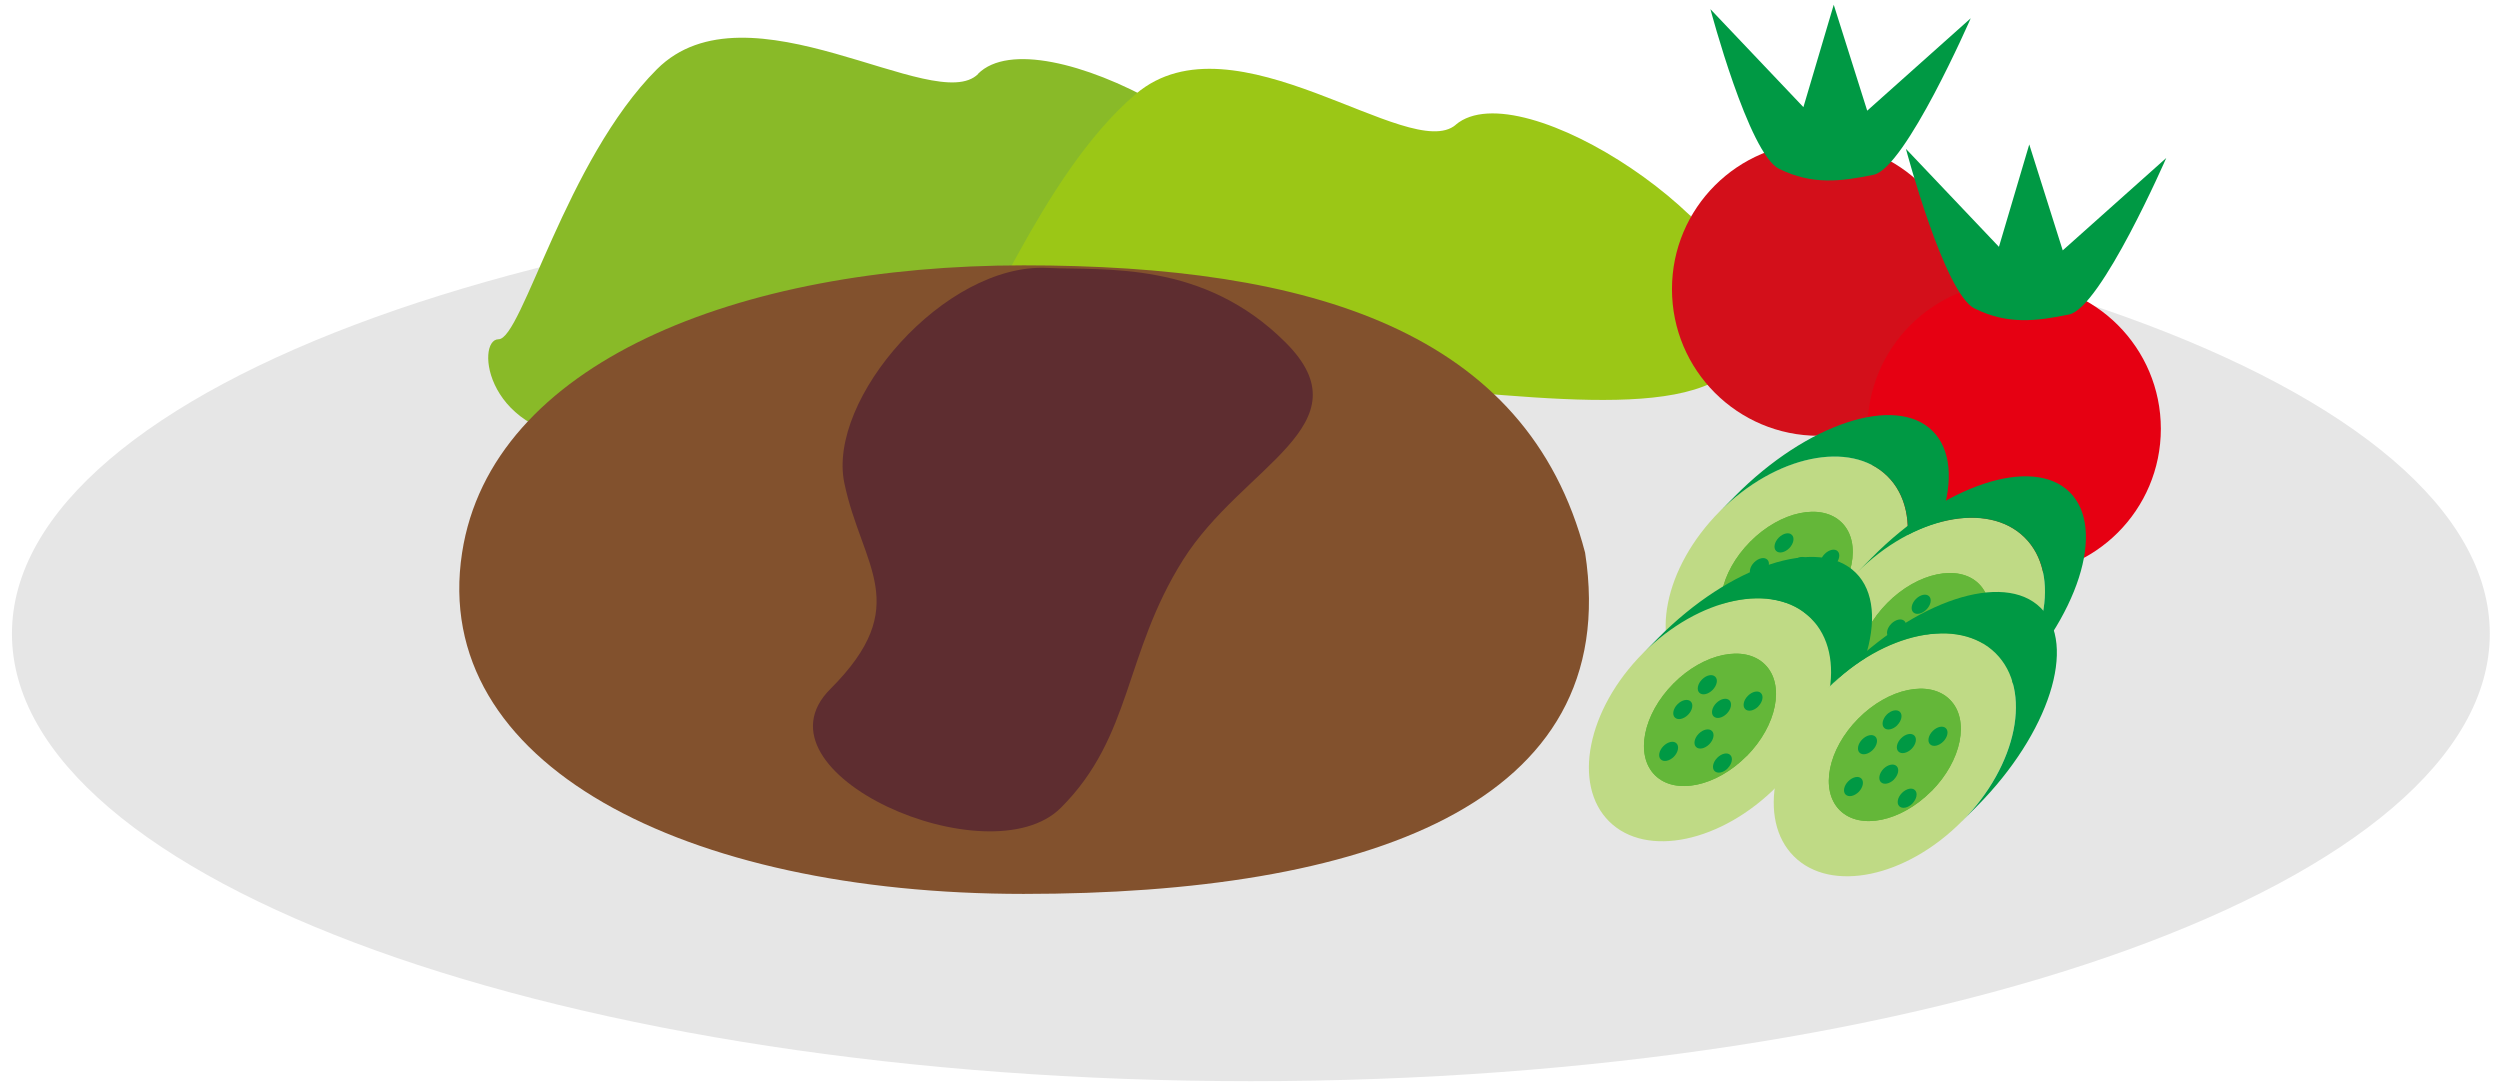 <svg width="195" height="85" viewBox="0 0 195 85" fill="none" xmlns="http://www.w3.org/2000/svg">
<path d="M97.568 84.332C150.939 84.332 194.204 68.707 194.204 49.432C194.204 30.157 150.939 14.532 97.568 14.532C44.198 14.532 0.932 30.157 0.932 49.432C0.932 68.707 44.198 84.332 97.568 84.332Z" fill="#E6E6E6"/>
<path d="M76.297 5.768C72.954 9.111 58.314 -1.674 51.239 5.401C44.152 12.488 40.709 26.462 38.887 26.462C37.065 26.462 37.798 34.27 46.696 34.27C55.593 34.27 61.402 26.462 74.476 26.462C87.549 26.462 100.623 27.183 100.623 19.564C100.623 11.944 81.007 1.036 76.286 5.757L76.297 5.768Z" fill="#89BA28"/>
<path d="M113.552 9.733C109.953 12.788 96.246 0.847 88.605 7.323C80.974 13.799 76.386 27.461 74.576 27.317C72.765 27.172 72.854 35.014 81.718 35.736C90.582 36.458 97.013 29.149 110.042 30.216C123.071 31.282 136.045 33.071 136.667 25.473C137.289 17.875 118.628 5.413 113.541 9.733H113.552Z" fill="#9BC716"/>
<path d="M123.638 43.112C126.681 62.872 106.299 69.725 79.841 69.725C53.382 69.725 33.5 59.606 36.043 43.112C38.32 28.328 57.559 20.697 79.841 20.697C102.122 20.697 119.128 25.762 123.638 43.112Z" fill="#82512D"/>
<path d="M81.662 20.897C73.676 20.53 64.501 31.127 65.856 37.669C67.222 44.211 71.31 47.199 64.767 53.742C58.225 60.284 77.164 68.593 82.751 63.005C88.338 57.418 87.649 51.02 92.281 43.667C96.913 36.314 106.699 33.137 100.279 26.717C93.858 20.297 86.183 21.108 81.662 20.897Z" fill="#5E2D30"/>
<path d="M153.295 22.552C153.295 28.872 148.175 33.992 141.854 33.992C135.534 33.992 130.414 28.872 130.414 22.552C130.414 16.231 135.534 11.111 141.854 11.111C148.175 11.111 153.295 16.231 153.295 22.552Z" fill="#D30F1A"/>
<path d="M138.766 13.166C136.4 11.999 133.413 0.714 133.413 0.714L140.666 8.356L143.032 0.37L145.642 8.634L153.717 1.425C153.717 1.425 148.619 13.121 146.142 13.632C143.554 14.165 141.343 14.432 138.789 13.177L138.766 13.166Z" fill="#009944"/>
<path d="M168.546 33.448C168.546 39.768 163.425 44.889 157.105 44.889C150.785 44.889 145.664 39.768 145.664 33.448C145.664 27.128 150.785 22.007 157.105 22.007C163.425 22.007 168.546 27.128 168.546 33.448Z" fill="#E60012"/>
<path d="M154.017 24.062C151.651 22.896 148.663 11.611 148.663 11.611L155.917 19.253L158.282 11.266L160.893 19.53L168.968 12.322C168.968 12.322 163.87 24.018 161.393 24.529C158.805 25.062 156.594 25.328 154.039 24.073L154.017 24.062Z" fill="#009944"/>
<path d="M144.598 50.265C140.255 54.641 134.39 55.874 131.502 53.009C128.614 50.143 129.791 44.267 134.134 39.891C138.478 35.514 144.342 34.281 147.23 37.147C150.118 40.013 148.941 45.889 144.598 50.265Z" fill="#BFDA85"/>
<path d="M142.221 47.91C139.855 50.298 136.656 50.965 135.079 49.41C133.502 47.844 134.146 44.645 136.512 42.257C138.878 39.868 142.077 39.202 143.654 40.757C145.231 42.323 144.587 45.522 142.221 47.91Z" fill="#64B739"/>
<path d="M143.143 44.034C142.798 44.378 142.343 44.478 142.11 44.245C141.888 44.023 141.976 43.556 142.321 43.212C142.665 42.867 143.121 42.767 143.343 43.001C143.565 43.223 143.476 43.689 143.143 44.034Z" fill="#009944"/>
<path d="M139.566 42.756C139.222 43.101 138.766 43.201 138.533 42.967C138.311 42.745 138.4 42.279 138.744 41.934C139.088 41.59 139.544 41.49 139.766 41.723C139.999 41.945 139.899 42.412 139.566 42.756Z" fill="#009944"/>
<path d="M137.644 44.689C137.3 45.033 136.845 45.133 136.611 44.9C136.389 44.678 136.478 44.211 136.822 43.867C137.167 43.523 137.622 43.423 137.856 43.656C138.078 43.878 137.989 44.345 137.644 44.689Z" fill="#009944"/>
<path d="M140.677 44.6C140.332 44.944 139.877 45.044 139.655 44.811C139.422 44.589 139.522 44.123 139.866 43.778C140.21 43.434 140.666 43.334 140.899 43.567C141.121 43.789 141.032 44.256 140.688 44.6H140.677Z" fill="#009944"/>
<path d="M140.755 48.877C140.41 49.221 139.955 49.321 139.722 49.088C139.499 48.865 139.588 48.399 139.933 48.055C140.277 47.71 140.732 47.61 140.954 47.844C141.177 48.066 141.088 48.532 140.743 48.877H140.755Z" fill="#009944"/>
<path d="M136.556 47.955C136.212 48.299 135.756 48.399 135.523 48.166C135.301 47.944 135.39 47.477 135.734 47.133C136.078 46.788 136.534 46.688 136.756 46.922C136.978 47.144 136.889 47.61 136.556 47.955Z" fill="#009944"/>
<path d="M139.311 46.988C138.966 47.333 138.511 47.433 138.278 47.199C138.044 46.966 138.144 46.511 138.489 46.166C138.833 45.822 139.289 45.722 139.522 45.955C139.744 46.178 139.655 46.644 139.311 46.988Z" fill="#009944"/>
<path d="M150.74 33.615C147.852 30.749 140.943 33.026 135.323 38.702L134.135 39.902C138.478 35.525 144.342 34.292 147.23 37.158C150.118 40.024 148.941 45.9 144.598 50.276L145.786 49.077C151.407 43.401 153.628 36.48 150.74 33.615Z" fill="#009944"/>
<path d="M142.221 47.91C139.855 50.298 136.656 50.965 135.079 49.41C133.502 47.844 134.146 44.645 136.512 42.257C138.878 39.868 142.077 39.202 143.654 40.757C145.231 42.323 144.587 45.522 142.221 47.91Z" fill="#64B739"/>
<path d="M143.143 44.034C142.798 44.378 142.343 44.478 142.11 44.245C141.888 44.023 141.976 43.556 142.321 43.212C142.665 42.867 143.121 42.767 143.343 43.001C143.565 43.223 143.476 43.689 143.143 44.034Z" fill="#009944"/>
<path d="M139.566 42.756C139.222 43.101 138.766 43.201 138.533 42.967C138.311 42.745 138.4 42.279 138.744 41.934C139.088 41.59 139.544 41.49 139.766 41.723C139.999 41.945 139.899 42.412 139.566 42.756Z" fill="#009944"/>
<path d="M137.644 44.689C137.3 45.033 136.845 45.133 136.611 44.9C136.389 44.678 136.478 44.211 136.822 43.867C137.167 43.523 137.622 43.423 137.856 43.656C138.078 43.878 137.989 44.345 137.644 44.689Z" fill="#009944"/>
<path d="M140.677 44.6C140.332 44.944 139.877 45.044 139.655 44.811C139.422 44.589 139.522 44.123 139.866 43.778C140.21 43.434 140.666 43.334 140.899 43.567C141.121 43.789 141.032 44.256 140.688 44.6H140.677Z" fill="#009944"/>
<path d="M140.755 48.877C140.41 49.221 139.955 49.321 139.722 49.088C139.499 48.865 139.588 48.399 139.933 48.055C140.277 47.71 140.732 47.61 140.954 47.844C141.177 48.066 141.088 48.532 140.743 48.877H140.755Z" fill="#009944"/>
<path d="M136.556 47.955C136.212 48.299 135.756 48.399 135.523 48.166C135.301 47.944 135.39 47.477 135.734 47.133C136.078 46.788 136.534 46.688 136.756 46.922C136.978 47.144 136.889 47.61 136.556 47.955Z" fill="#009944"/>
<path d="M139.311 46.988C138.966 47.333 138.511 47.433 138.278 47.199C138.044 46.966 138.144 46.511 138.489 46.166C138.833 45.822 139.289 45.722 139.522 45.955C139.744 46.178 139.655 46.644 139.311 46.988Z" fill="#009944"/>
<path d="M155.294 55.041C150.951 59.418 145.086 60.651 142.199 57.785C139.311 54.919 140.488 49.043 144.831 44.667C149.174 40.29 155.039 39.057 157.927 41.923C160.815 44.789 159.637 50.665 155.294 55.041Z" fill="#BFDA85"/>
<path d="M152.917 52.687C150.551 55.075 147.352 55.741 145.775 54.186C144.198 52.62 144.842 49.421 147.208 47.033C149.574 44.645 152.773 43.978 154.35 45.533C155.927 47.099 155.283 50.298 152.917 52.687Z" fill="#64B739"/>
<path d="M153.839 48.81C153.495 49.154 153.039 49.254 152.806 49.021C152.584 48.799 152.673 48.332 153.017 47.988C153.362 47.644 153.817 47.544 154.05 47.777C154.284 48.01 154.184 48.466 153.839 48.81Z" fill="#009944"/>
<path d="M150.263 47.544C149.918 47.888 149.463 47.988 149.23 47.755C149.007 47.533 149.096 47.066 149.441 46.722C149.785 46.377 150.24 46.277 150.474 46.511C150.696 46.733 150.607 47.199 150.263 47.544Z" fill="#009944"/>
<path d="M148.341 49.476C147.997 49.821 147.541 49.921 147.308 49.688C147.086 49.465 147.175 48.999 147.519 48.654C147.863 48.31 148.319 48.21 148.552 48.443C148.774 48.666 148.685 49.132 148.341 49.476Z" fill="#009944"/>
<path d="M151.362 49.388C151.018 49.732 150.562 49.832 150.329 49.599C150.107 49.376 150.196 48.91 150.54 48.566C150.885 48.221 151.34 48.121 151.562 48.355C151.784 48.577 151.695 49.043 151.362 49.388Z" fill="#009944"/>
<path d="M151.44 53.653C151.096 53.997 150.64 54.097 150.418 53.864C150.196 53.642 150.285 53.175 150.629 52.831C150.973 52.487 151.429 52.387 151.651 52.62C151.873 52.842 151.784 53.309 151.44 53.653Z" fill="#009944"/>
<path d="M147.253 52.742C146.908 53.086 146.453 53.186 146.22 52.953C145.997 52.731 146.086 52.264 146.431 51.92C146.775 51.576 147.23 51.476 147.464 51.709C147.686 51.931 147.597 52.398 147.253 52.742Z" fill="#009944"/>
<path d="M150.007 51.776C149.663 52.12 149.207 52.22 148.974 51.987C148.752 51.764 148.841 51.298 149.174 50.954C149.518 50.609 149.974 50.509 150.207 50.743C150.429 50.965 150.34 51.431 149.996 51.776H150.007Z" fill="#009944"/>
<path d="M161.437 38.391C158.549 35.525 151.64 37.802 146.02 43.478L144.831 44.678C149.174 40.301 155.039 39.069 157.927 41.934C160.815 44.8 159.638 50.676 155.294 55.052L156.483 53.853C162.103 48.177 164.325 41.257 161.437 38.391Z" fill="#009944"/>
<path d="M152.917 52.687C150.551 55.075 147.352 55.741 145.775 54.186C144.198 52.62 144.842 49.421 147.208 47.033C149.574 44.645 152.773 43.978 154.35 45.533C155.927 47.099 155.283 50.298 152.917 52.687Z" fill="#64B739"/>
<path d="M153.839 48.81C153.495 49.154 153.039 49.254 152.806 49.021C152.584 48.799 152.673 48.332 153.017 47.988C153.362 47.644 153.817 47.544 154.05 47.777C154.284 48.01 154.184 48.466 153.839 48.81Z" fill="#009944"/>
<path d="M150.263 47.544C149.918 47.888 149.463 47.988 149.23 47.755C149.007 47.533 149.096 47.066 149.441 46.722C149.785 46.377 150.24 46.277 150.474 46.511C150.696 46.733 150.607 47.199 150.263 47.544Z" fill="#009944"/>
<path d="M148.341 49.476C147.997 49.821 147.541 49.921 147.308 49.688C147.086 49.465 147.175 48.999 147.519 48.654C147.863 48.31 148.319 48.21 148.552 48.443C148.774 48.666 148.685 49.132 148.341 49.476Z" fill="#009944"/>
<path d="M151.362 49.388C151.018 49.732 150.562 49.832 150.329 49.599C150.107 49.376 150.196 48.91 150.54 48.566C150.885 48.221 151.34 48.121 151.562 48.355C151.784 48.577 151.695 49.043 151.362 49.388Z" fill="#009944"/>
<path d="M151.44 53.653C151.096 53.997 150.64 54.097 150.418 53.864C150.196 53.642 150.285 53.175 150.629 52.831C150.973 52.487 151.429 52.387 151.651 52.62C151.873 52.842 151.784 53.309 151.44 53.653Z" fill="#009944"/>
<path d="M147.253 52.742C146.908 53.086 146.453 53.186 146.22 52.953C145.997 52.731 146.086 52.264 146.431 51.92C146.775 51.576 147.23 51.476 147.464 51.709C147.686 51.931 147.597 52.398 147.253 52.742Z" fill="#009944"/>
<path d="M150.007 51.776C149.663 52.12 149.207 52.22 148.974 51.987C148.752 51.764 148.841 51.298 149.174 50.954C149.518 50.609 149.974 50.509 150.207 50.743C150.429 50.965 150.34 51.431 149.996 51.776H150.007Z" fill="#009944"/>
<path d="M138.611 61.328C134.268 65.705 128.403 66.938 125.515 64.072C122.627 61.206 123.804 55.33 128.147 50.954C132.49 46.577 138.355 45.344 141.243 48.21C144.131 51.076 142.954 56.952 138.611 61.328Z" fill="#BFDA85"/>
<path d="M136.234 58.973C133.868 61.361 130.669 62.028 129.092 60.473C127.514 58.907 128.159 55.708 130.525 53.32C132.891 50.931 136.09 50.265 137.667 51.831C139.244 53.397 138.6 56.596 136.234 58.984V58.973Z" fill="#64B739"/>
<path d="M137.156 55.097C136.811 55.441 136.356 55.541 136.123 55.308C135.901 55.086 135.989 54.619 136.334 54.275C136.678 53.931 137.133 53.831 137.356 54.064C137.578 54.286 137.489 54.752 137.145 55.097H137.156Z" fill="#009944"/>
<path d="M133.579 53.819C133.235 54.164 132.779 54.264 132.546 54.031C132.324 53.808 132.413 53.342 132.757 52.998C133.101 52.653 133.557 52.553 133.79 52.786C134.023 53.009 133.923 53.475 133.579 53.819Z" fill="#009944"/>
<path d="M131.669 55.752C131.324 56.096 130.869 56.197 130.636 55.963C130.413 55.741 130.502 55.275 130.847 54.93C131.191 54.586 131.646 54.486 131.88 54.719C132.102 54.941 132.013 55.408 131.669 55.752Z" fill="#009944"/>
<path d="M134.69 55.663C134.345 56.008 133.89 56.108 133.657 55.874C133.435 55.652 133.524 55.186 133.868 54.841C134.212 54.497 134.668 54.397 134.901 54.63C135.123 54.852 135.034 55.319 134.69 55.663Z" fill="#009944"/>
<path d="M134.767 59.929C134.423 60.273 133.968 60.373 133.734 60.14C133.512 59.917 133.601 59.451 133.946 59.107C134.29 58.762 134.745 58.662 134.967 58.896C135.19 59.118 135.101 59.584 134.756 59.929H134.767Z" fill="#009944"/>
<path d="M130.569 59.018C130.225 59.362 129.769 59.462 129.536 59.229C129.314 59.007 129.403 58.54 129.747 58.196C130.091 57.852 130.547 57.752 130.769 57.985C130.991 58.207 130.902 58.673 130.569 59.018Z" fill="#009944"/>
<path d="M133.324 58.051C132.979 58.396 132.524 58.496 132.291 58.263C132.068 58.04 132.157 57.574 132.502 57.23C132.846 56.885 133.301 56.785 133.535 57.018C133.757 57.241 133.668 57.707 133.324 58.051Z" fill="#009944"/>
<path d="M144.753 44.678C141.865 41.812 134.956 44.089 129.336 49.765L128.147 50.965C132.491 46.588 138.355 45.355 141.243 48.221C144.131 51.087 142.954 56.963 138.611 61.339L139.799 60.14C145.42 54.464 147.641 47.544 144.753 44.678Z" fill="#009944"/>
<path d="M136.234 58.973C133.868 61.361 130.669 62.028 129.092 60.473C127.514 58.907 128.159 55.708 130.525 53.32C132.891 50.931 136.09 50.265 137.667 51.831C139.244 53.397 138.6 56.596 136.234 58.984V58.973Z" fill="#64B739"/>
<path d="M137.156 55.097C136.811 55.441 136.356 55.541 136.123 55.308C135.901 55.086 135.989 54.619 136.334 54.275C136.678 53.931 137.133 53.831 137.356 54.064C137.578 54.286 137.489 54.752 137.145 55.097H137.156Z" fill="#009944"/>
<path d="M133.579 53.819C133.235 54.164 132.779 54.264 132.546 54.031C132.324 53.808 132.413 53.342 132.757 52.998C133.101 52.653 133.557 52.553 133.79 52.786C134.023 53.009 133.923 53.475 133.579 53.819Z" fill="#009944"/>
<path d="M131.669 55.752C131.324 56.096 130.869 56.197 130.636 55.963C130.413 55.741 130.502 55.275 130.847 54.93C131.191 54.586 131.646 54.486 131.88 54.719C132.102 54.941 132.013 55.408 131.669 55.752Z" fill="#009944"/>
<path d="M134.69 55.663C134.345 56.008 133.89 56.108 133.657 55.874C133.435 55.652 133.524 55.186 133.868 54.841C134.212 54.497 134.668 54.397 134.901 54.63C135.123 54.852 135.034 55.319 134.69 55.663Z" fill="#009944"/>
<path d="M134.767 59.929C134.423 60.273 133.968 60.373 133.734 60.14C133.512 59.917 133.601 59.451 133.946 59.107C134.29 58.762 134.745 58.662 134.967 58.896C135.19 59.118 135.101 59.584 134.756 59.929H134.767Z" fill="#009944"/>
<path d="M130.569 59.018C130.225 59.362 129.769 59.462 129.536 59.229C129.314 59.007 129.403 58.54 129.747 58.196C130.091 57.852 130.547 57.752 130.769 57.985C130.991 58.207 130.902 58.673 130.569 59.018Z" fill="#009944"/>
<path d="M133.324 58.051C132.979 58.396 132.524 58.496 132.291 58.263C132.068 58.04 132.157 57.574 132.502 57.23C132.846 56.885 133.301 56.785 133.535 57.018C133.757 57.241 133.668 57.707 133.324 58.051Z" fill="#009944"/>
<path d="M153.028 64.061C148.685 68.437 142.821 69.67 139.933 66.804C137.045 63.938 138.222 58.062 142.565 53.686C146.908 49.31 152.773 48.077 155.661 50.943C158.549 53.808 157.372 59.684 153.028 64.061Z" fill="#BFDA85"/>
<path d="M150.651 61.706C148.285 64.094 145.087 64.76 143.509 63.205C141.932 61.639 142.576 58.44 144.942 56.052C147.308 53.664 150.507 52.998 152.084 54.564C153.662 56.13 153.017 59.329 150.651 61.717V61.706Z" fill="#64B739"/>
<path d="M151.573 57.84C151.229 58.185 150.774 58.285 150.54 58.051C150.318 57.829 150.407 57.363 150.751 57.018C151.096 56.674 151.551 56.574 151.784 56.807C152.007 57.029 151.918 57.496 151.573 57.84Z" fill="#009944"/>
<path d="M147.997 56.563C147.652 56.907 147.197 57.007 146.964 56.774C146.742 56.552 146.83 56.085 147.164 55.741C147.508 55.397 147.964 55.297 148.197 55.53C148.419 55.752 148.33 56.219 147.986 56.563H147.997Z" fill="#009944"/>
<path d="M146.075 58.496C145.731 58.84 145.275 58.94 145.042 58.707C144.82 58.485 144.909 58.018 145.253 57.674C145.597 57.33 146.053 57.23 146.286 57.463C146.508 57.685 146.419 58.151 146.075 58.496Z" fill="#009944"/>
<path d="M149.108 58.407C148.763 58.751 148.308 58.851 148.075 58.618C147.852 58.396 147.941 57.929 148.286 57.585C148.63 57.241 149.085 57.141 149.319 57.374C149.541 57.596 149.452 58.062 149.108 58.407Z" fill="#009944"/>
<path d="M149.174 62.672C148.83 63.017 148.374 63.117 148.141 62.883C147.919 62.661 148.008 62.195 148.352 61.85C148.697 61.506 149.152 61.406 149.374 61.639C149.596 61.861 149.507 62.328 149.163 62.672H149.174Z" fill="#009944"/>
<path d="M144.987 61.761C144.642 62.106 144.187 62.206 143.954 61.972C143.732 61.75 143.82 61.284 144.165 60.939C144.509 60.595 144.964 60.495 145.187 60.728C145.409 60.95 145.32 61.417 144.987 61.761Z" fill="#009944"/>
<path d="M147.741 60.795C147.397 61.139 146.941 61.239 146.708 61.006C146.486 60.784 146.575 60.317 146.908 59.973C147.252 59.629 147.708 59.529 147.941 59.762C148.163 59.984 148.074 60.451 147.73 60.795H147.741Z" fill="#009944"/>
<path d="M159.171 47.41C156.283 44.545 149.374 46.822 143.754 52.498L142.565 53.697C146.908 49.321 152.773 48.088 155.661 50.954C158.549 53.819 157.372 59.695 153.029 64.072L154.217 62.872C159.837 57.196 162.059 50.276 159.171 47.41Z" fill="#009944"/>
<path d="M150.651 61.706C148.285 64.094 145.087 64.76 143.509 63.205C141.932 61.639 142.576 58.44 144.942 56.052C147.308 53.664 150.507 52.998 152.084 54.564C153.662 56.13 153.017 59.329 150.651 61.717V61.706Z" fill="#64B739"/>
<path d="M151.573 57.84C151.229 58.185 150.774 58.285 150.54 58.051C150.318 57.829 150.407 57.363 150.751 57.018C151.096 56.674 151.551 56.574 151.784 56.807C152.007 57.029 151.918 57.496 151.573 57.84Z" fill="#009944"/>
<path d="M147.997 56.563C147.652 56.907 147.197 57.007 146.964 56.774C146.742 56.552 146.83 56.085 147.164 55.741C147.508 55.397 147.964 55.297 148.197 55.53C148.419 55.752 148.33 56.219 147.986 56.563H147.997Z" fill="#009944"/>
<path d="M146.075 58.496C145.731 58.84 145.275 58.94 145.042 58.707C144.82 58.485 144.909 58.018 145.253 57.674C145.597 57.33 146.053 57.23 146.286 57.463C146.508 57.685 146.419 58.151 146.075 58.496Z" fill="#009944"/>
<path d="M149.108 58.407C148.763 58.751 148.308 58.851 148.075 58.618C147.852 58.396 147.941 57.929 148.286 57.585C148.63 57.241 149.085 57.141 149.319 57.374C149.541 57.596 149.452 58.062 149.108 58.407Z" fill="#009944"/>
<path d="M149.174 62.672C148.83 63.017 148.374 63.117 148.141 62.883C147.919 62.661 148.008 62.195 148.352 61.85C148.697 61.506 149.152 61.406 149.374 61.639C149.596 61.861 149.507 62.328 149.163 62.672H149.174Z" fill="#009944"/>
<path d="M144.987 61.761C144.642 62.106 144.187 62.206 143.954 61.972C143.732 61.75 143.82 61.284 144.165 60.939C144.509 60.595 144.964 60.495 145.187 60.728C145.409 60.95 145.32 61.417 144.987 61.761Z" fill="#009944"/>
<path d="M147.741 60.795C147.397 61.139 146.941 61.239 146.708 61.006C146.486 60.784 146.575 60.317 146.908 59.973C147.252 59.629 147.708 59.529 147.941 59.762C148.163 59.984 148.074 60.451 147.73 60.795H147.741Z" fill="#009944"/>
</svg>
